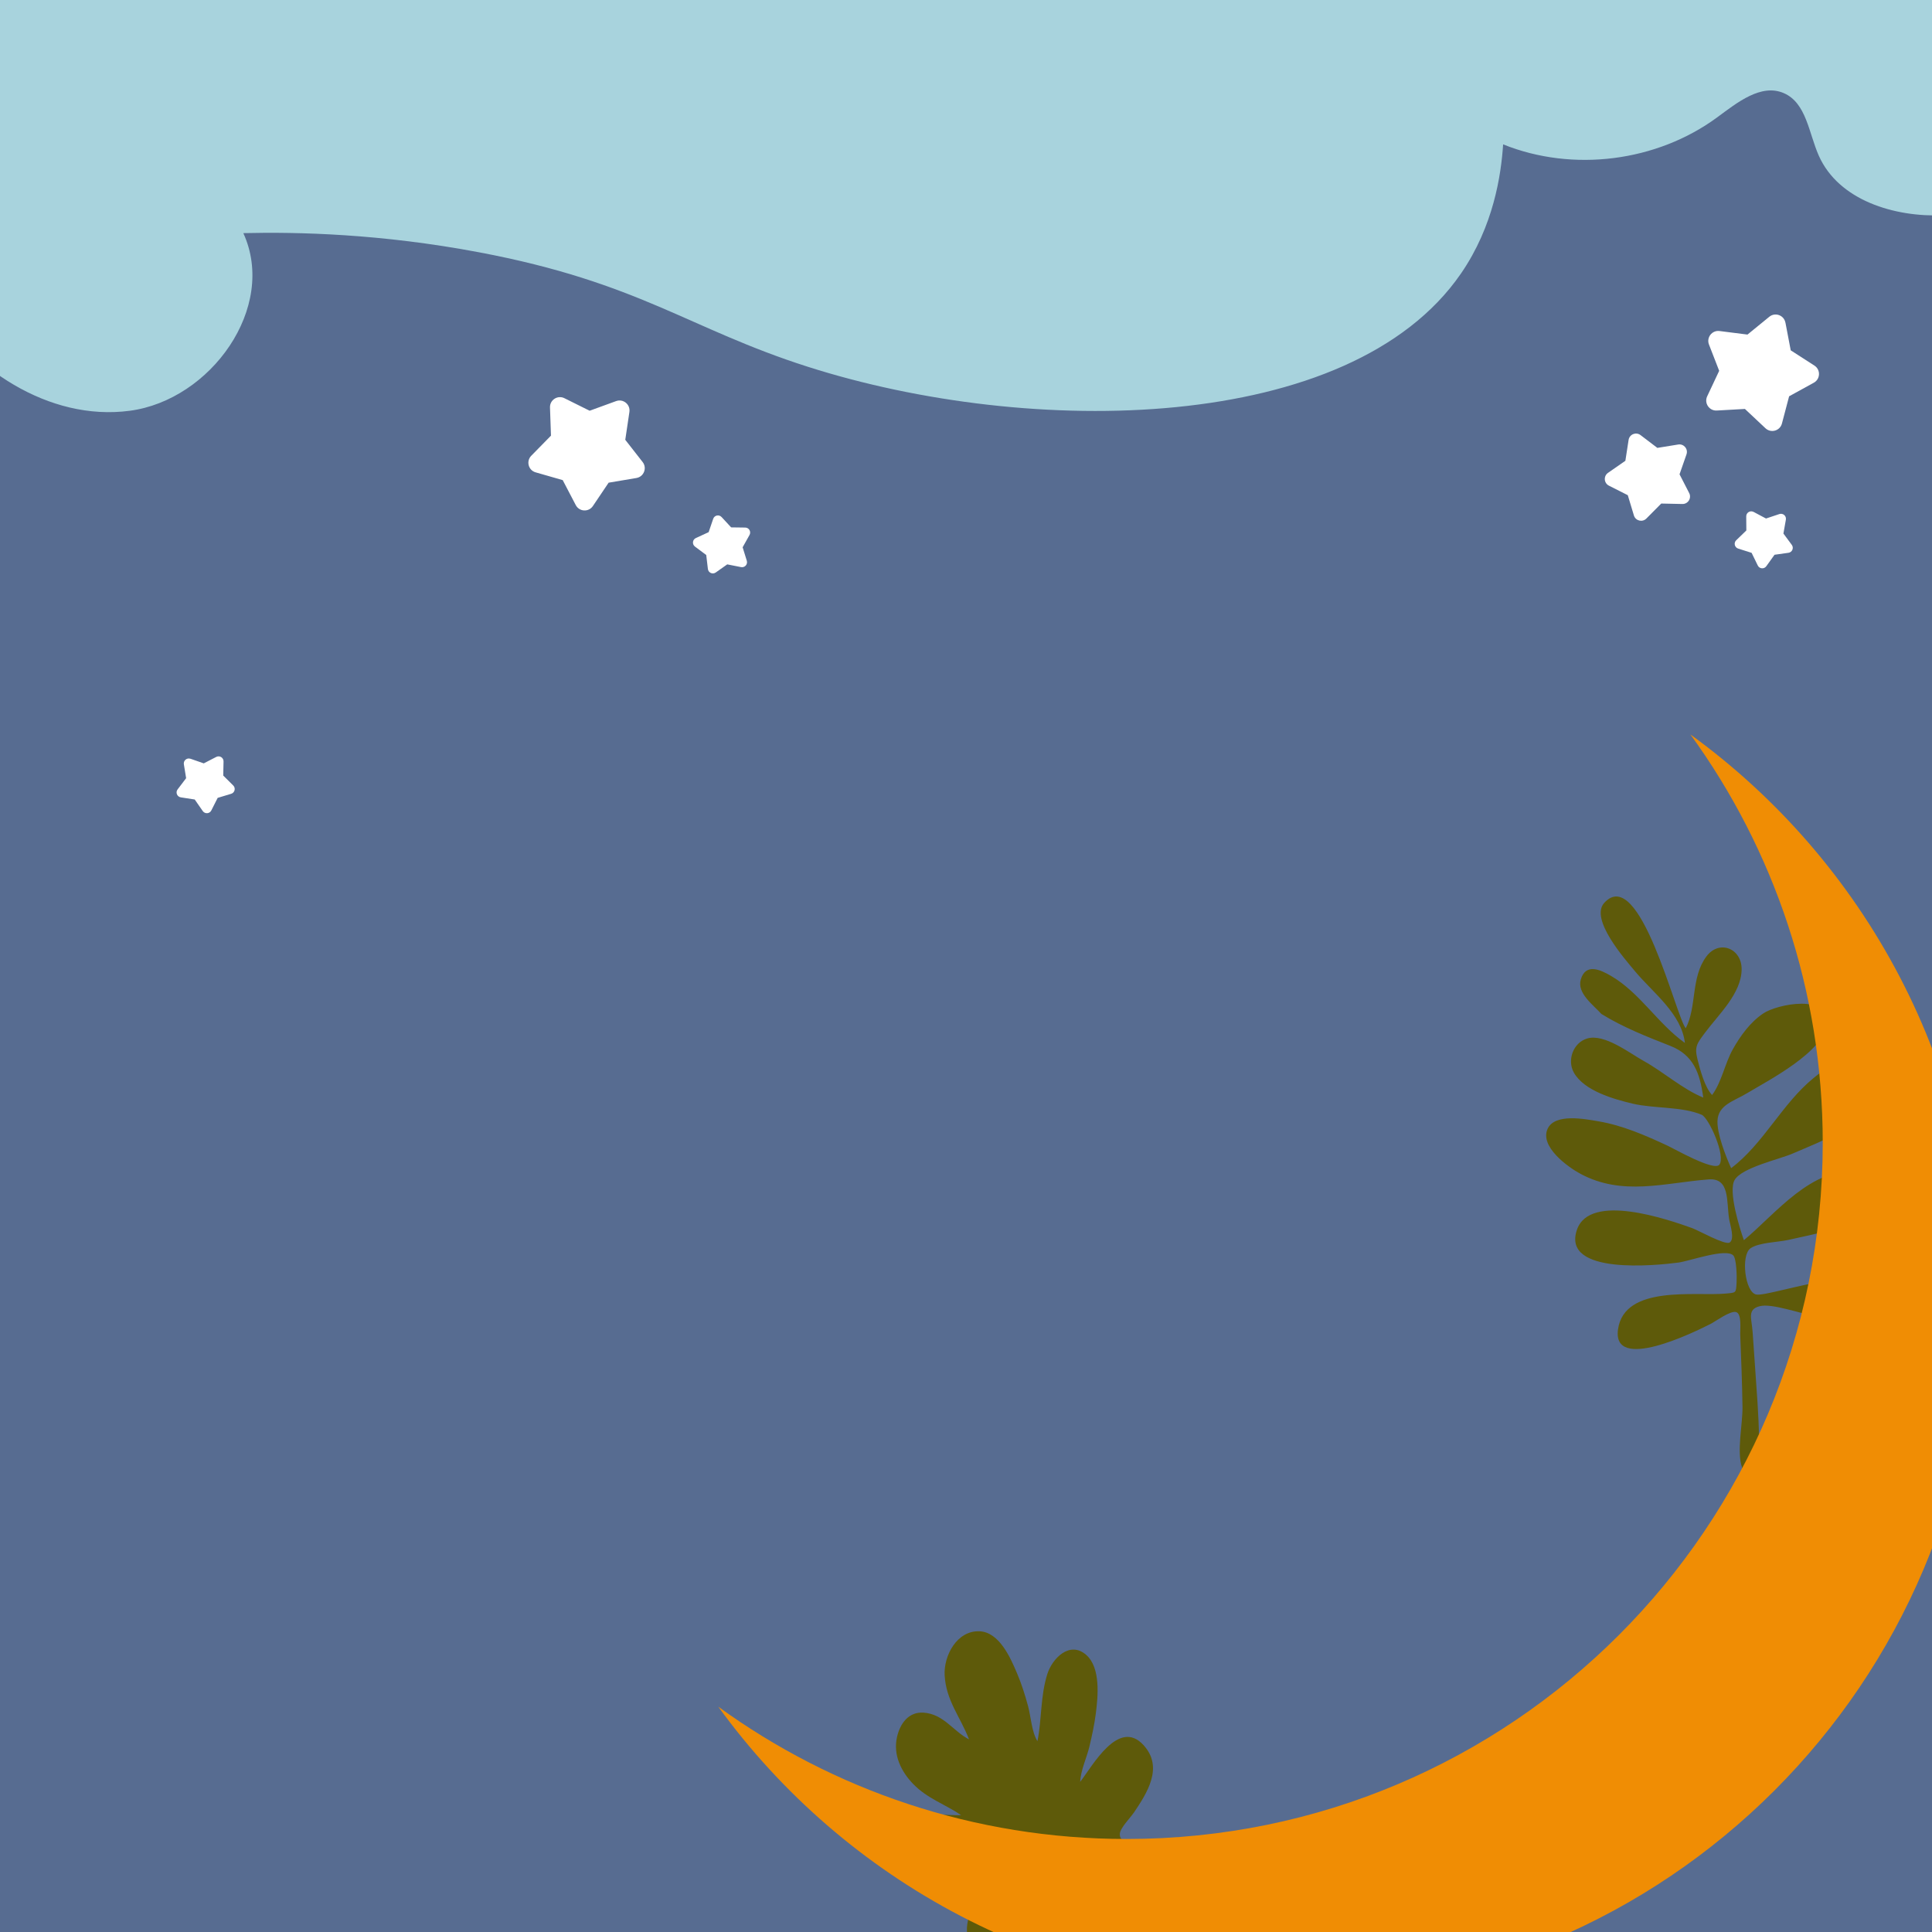 <?xml version="1.0" encoding="UTF-8"?>
<svg id="Layer_1" data-name="Layer 1" xmlns="http://www.w3.org/2000/svg" viewBox="0 0 1024 1024">
  <defs>
    <style>
      .cls-1 {
        fill: #fff;
        fill-rule: evenodd;
      }

      .cls-1, .cls-2, .cls-3, .cls-4, .cls-5 {
        stroke-width: 0px;
      }

      .cls-2 {
        fill: #a8d3dd;
      }

      .cls-3 {
        fill: #5e5a0a;
      }

      .cls-4 {
        fill: #f08d04;
      }

      .cls-5 {
        fill: #576c91;
      }
    </style>
  </defs>
  <rect class="cls-5" y="0" width="1024" height="1024"/>
  <path class="cls-2" d="M-624.07,282.9c15.11,31.1,42.77,55.58,77.18,60.32,12.06,1.66,24.57,1.17,36.05,5.23,16.09,5.68,27.75,19.33,40.37,30.82,39.46,35.91,96.86,53.3,148.31,39.16,51.45-14.13,93.42-62.18,94.71-115.52,47.99,10.37,90.73-56.61,61.11-95.77,47.07,8.92,98.41-10.7,127.53-48.74,22.8,36.81,64.65,64.99,107.57,59.32,42.93-5.67,78.24-54.8,60.21-94.16,29.07-.68,72.91.35,124.77,10.13,85.26,16.07,111.02,40.47,174.44,60.71,117.92,37.64,287.52,35.81,346.17-49.43,17.32-25.17,21.28-52.27,22.34-68.45,36.96,14.89,81.47,9.25,113.55-14.39,10.58-7.8,23.17-17.99,35.23-12.76,11.97,5.19,13.23,21.22,18.53,33.14,10.54,23.71,40.12,32.72,66.04,31.58,25.92-1.14,51.29-9.55,77.23-8.85,55.57,1.51,104.48,44.23,160.05,42.59,45.31-1.34,84.41-31.88,128.58-42.07,52.39-12.1,106.6,5.24,157.56,22.38,36.9,12.41,92.32,44.1,131.67,36.45,35.52-6.9,81.79-35.29,108.9-58.42,30.45-25.43,53.32-63.17,50.95-102.77-2.37-39.6-36.2-77.81-75.83-75.94,26.82-50.69-24.65-111.25-79.84-126.82-73.41-20.71-158.07,7.04-204.97,67.2-42.14-22.11-100.71-3.22-122,39.34-5.05,10.1-9.63,22.51-20.49,25.61-9.42,2.69-18.88-3.13-27.64-7.52-29.77-14.94-66.74-14.57-96.2.97-12.54,6.61-29,15.44-39.08,5.47-8.2-8.11-4.22-21.65-3.91-33.17,1.05-39.06-46.83-62.4-85.57-57.29-38.73,5.11-73.1,27.48-111.15,36.35-45.11,10.51-92.12,1.49-138.39-.53-46.27-2.02-97.42,5.29-128.32,39.79-10.2,11.39-19.11,26.19-34.08,29.29-14.3,2.96-27.92-6.11-40.93-12.74-71.17-36.3-156.19-4.14-231.32,23.03-24.53,8.87-50.21,17.31-76.16,14.69-59-5.93-97.9-64.74-152.67-87.47-46.34-19.23-98.94-10.78-148.34-2.03-81.77,14.49-163.53,28.98-245.3,43.47-56.3,9.98-118.02,23.13-152.59,68.68-20.41,26.89-28.04,61.7-27.95,95.46.03,9.37.38,19.52-5.04,27.17-11.79,16.64-37.32,8.09-56.67,1.66-63.81-21.2-143.18,8.88-169.26,70.85-12.61,29.96-9.47,64.87,4.67,93.98Z"/>
  <path class="cls-3" d="M848.83,537.45c11.49,7.09,23.97,11.97,36.48,16.9,12.27,4.83,15.7,14.38,17.45,27.39-11.05-4.53-21-13.56-31.59-19.42-7.52-4.17-20.77-14.58-29.91-11.9-7.43,2.18-10.76,11.48-7.11,18.03,5.42,9.74,21.27,14.16,31.24,16.52,11.17,2.64,26.14,1.45,36.53,5.88,3.83,1.63,12.89,21.89,9.37,26.47-2.79,3.64-24.05-8.52-27.58-10.15-11.79-5.46-23.64-10.67-36.54-12.86-7-1.18-23.17-4.43-26.94,4.08-4.17,9.39,10.73,20.15,17.45,23.76,22.25,11.94,44.46,4.8,67.92,2.96,11.42-.89,9.39,11.79,10.89,21.1.43,2.7,3.16,10.66.21,12.39-2.43,1.43-16.69-6.56-19.71-7.64-12.74-4.56-54.37-19.09-61.18.86-8.25,24.16,42.25,18.89,53.76,17.37,5.96-.79,25.03-7.73,29.08-3.82,1.79,1.73,1.95,11.58,1.79,14.24-.35,5.89-.08,5.46-5.89,6.02-15.54,1.49-53.55-4.86-56.95,18.9-3.31,23.11,40.63,1.47,49.14-2.87,2.56-1.31,10.17-6.95,13.31-6.26,3.26.71,2.21,9.13,2.3,11.62.5,12.88,1.03,25.77,1.21,38.66.13,9.18-3.15,23.51-.27,32.02,1.4,4.13,5.12,6.87,8.36,2.69,2.36-3.04.71-14.92.66-18.6-.16-12.11-1.21-24.25-2.02-36.34-.44-6.54-.9-13.08-1.37-19.62-.51-7.12-2.97-11.79,3.77-13.51,12.77-3.26,56.76,20.97,62.57-1.1,7.36-27.93-56.71-3.55-64.43-5.1-5.99-1.2-8.26-20.93-2.98-24.53,4.43-3.02,14.47-3.2,19.72-4.34,7.59-1.65,15.18-3.31,22.71-5.21,8.66-2.18,25.99-5.63,31.27-13.82,6.76-10.49-8.24-16.76-16.22-17.48-25.31-2.29-43.9,22.35-61.02,36.59-2.3-6.45-8.36-25.84-4.94-31.86,3.78-6.66,23.77-10.99,30.79-14.06,14.23-6.22,41.35-15.65,44.37-33.92,1.13-6.85-3.91-14.86-10.85-16.29-7.76-1.61-16.98,5.72-22.55,10.27-16.67,13.65-26.54,34.9-43.58,47.68-2.86-6.25-7.54-18.35-7.24-25.12.38-8.44,8.62-10.36,15.44-14.47,11.33-6.82,41.28-22.11,42.63-37.1,1.43-15.84-26.49-10.29-33.83-5.3-6.92,4.69-12.03,11.75-16.09,18.95-4.21,7.47-5.97,17.55-11.01,24.27-3.94-4.19-6.33-13.38-7.72-18.84-1.75-6.88-.21-8.54,3.97-14.18,7.13-9.62,19.31-20.75,19.41-33.61.09-11.07-11.88-15.92-18.68-6.8-8.35,11.2-4.97,26.58-10.95,38.06-5.28-6.44-24.36-87.08-43.17-66.49-7.86,8.61,10.92,29.83,16.43,36.44,9.24,11.09,24.53,22.31,26.29,37.81-14.35-10.18-23.81-26.6-39.22-35.56-5.47-3.18-13.35-6.94-15.96,1.98-2.12,7.24,6.72,13.51,10.96,18.26Z"/>
  <path class="cls-3" d="M600.74,961.02c-1.74,2.58-6.99,7.81-7.19,10.9-.21,3.24,2.41,4.13,5.08,6.05,6.44,4.61,16.13,10.29,12.95,19.68-3.03,8.95-13.21,11.91-21.61,10.83-10.49-1.34-17.92-8.06-27.59-10.92-.16,6.15,11.98,30.94,4.91,33.42-6.07,2.13-5.73-7.58-6.45-11.28-1.2-6.2-1.68-14.24-4.51-19.83-3.75,8.32-3.27,17.72-8.76,25.66-4.04,5.84-10.51,9.73-17.65,10.2-6.54.43-14.59-1.72-16.79-8.62-2.97-9.28,4.98-20.48,6.57-29.47-15.32,2.47-38.35,11.44-41.15-11.63-.93-7.62-.39-17,6.85-21.3,7.06-4.19,16.24-2.42,24.02-2.66-8.6-5.81-17.83-8.71-25.37-16.46-6.44-6.62-10.73-15.42-8.64-24.82,1.62-7.27,6.16-13.6,14.14-13.03,10.62.76,15.56,9.75,24.06,14.17-4.56-11.89-12.23-20.59-12.93-34.06-.53-10.24,6.44-23.69,18.45-23.24,10.59.4,16.56,14.3,20,22.44,2.37,5.6,4.19,11.41,5.78,17.28,1.49,5.5,1.91,13.7,4.96,18.53,2.36-11.85,1.52-23.65,5.2-35.47,2.61-8.38,11.94-17.97,20.7-10.21,7.7,6.82,6.18,22.07,5.04,31.01-.75,5.9-2.03,11.73-3.4,17.51-1.39,5.84-4.68,12.73-4.88,18.71,6.55-8.48,20.36-33.88,33.55-19.48,10.8,11.79,1.92,25.39-5.3,36.09,0,0-.02-.01-.03-.02Z"/>
  <path class="cls-1" d="M929.42,271.31l6.6,3.51,7.09-2.36c1.9-.63,3.79.99,3.44,2.97l-1.3,7.36,4.44,6.01c1.19,1.61.22,3.91-1.76,4.19l-7.4,1.04-4.35,6.08c-1.16,1.63-3.65,1.42-4.52-.38l-3.27-6.71-7.12-2.26c-1.91-.6-2.48-3.03-1.04-4.42l5.37-5.19-.06-7.47c-.01-2,2.12-3.29,3.88-2.35Z"/>
  <path class="cls-1" d="M946.32,171l2.8,14.68,12.56,8.09c3.37,2.17,3.19,7.15-.32,9.08l-13.09,7.19-3.81,14.44c-1.02,3.87-5.81,5.25-8.73,2.5l-10.89-10.23-14.92.84c-4,.22-6.78-3.91-5.08-7.53l6.36-13.52-5.41-13.93c-1.45-3.73,1.62-7.66,5.59-7.16l14.82,1.88,11.57-9.44c3.1-2.53,7.78-.83,8.53,3.11Z"/>
  <path class="cls-1" d="M893.88,240.81l-3.69,10.58,5.12,9.96c1.37,2.67-.61,5.84-3.61,5.78l-11.2-.24-7.89,7.95c-2.12,2.13-5.74,1.23-6.61-1.65l-3.24-10.73-10-5.05c-2.68-1.35-2.94-5.08-.48-6.79l9.2-6.39,1.71-11.07c.46-2.97,3.92-4.37,6.32-2.55l8.92,6.78,11.06-1.79c2.96-.48,5.37,2.38,4.38,5.22Z"/>
  <path class="cls-1" d="M100.94,402.14l7.05,2.46,6.64-3.42c1.78-.92,3.89.4,3.85,2.41l-.16,7.47,5.3,5.26c1.42,1.41.82,3.83-1.1,4.41l-7.15,2.16-3.37,6.67c-.9,1.79-3.39,1.96-4.53.32l-4.26-6.13-7.38-1.14c-1.98-.31-2.91-2.62-1.7-4.21l4.52-5.95-1.2-7.37c-.32-1.98,1.59-3.58,3.48-2.92Z"/>
  <path class="cls-1" d="M368.82,285.18l6.78-3.13,2.41-7.07c.64-1.9,3.08-2.41,4.44-.94l5.07,5.48,7.47.1c2,.03,3.25,2.18,2.27,3.93l-3.65,6.52,2.21,7.14c.59,1.91-1.07,3.76-3.04,3.37l-7.33-1.45-6.1,4.31c-1.64,1.15-3.91.14-4.15-1.85l-.88-7.42-5.98-4.47c-1.6-1.2-1.34-3.68.47-4.52Z"/>
  <path class="cls-1" d="M299.14,211.05l13.38,6.65,14.04-5.11c3.76-1.37,7.62,1.78,7.04,5.74l-2.19,14.78,9.2,11.77c2.47,3.16.66,7.8-3.29,8.47l-14.73,2.48-8.35,12.39c-2.24,3.32-7.21,3.04-9.07-.51l-6.92-13.24-14.36-4.12c-3.85-1.1-5.12-5.92-2.32-8.78l10.46-10.67-.52-14.93c-.14-4,4.05-6.7,7.63-4.92Z"/>
  <path class="cls-4" d="M895.97,389.3c44.11,60.8,70.12,135.58,70.12,216.43,0,203.78-165.2,368.97-368.97,368.97-80.86,0-155.64-26.01-216.43-70.12,67.05,92.43,175.93,152.54,298.86,152.54,203.78,0,368.97-165.2,368.97-368.97,0-122.92-60.11-231.8-152.54-298.86Z"/>
</svg>